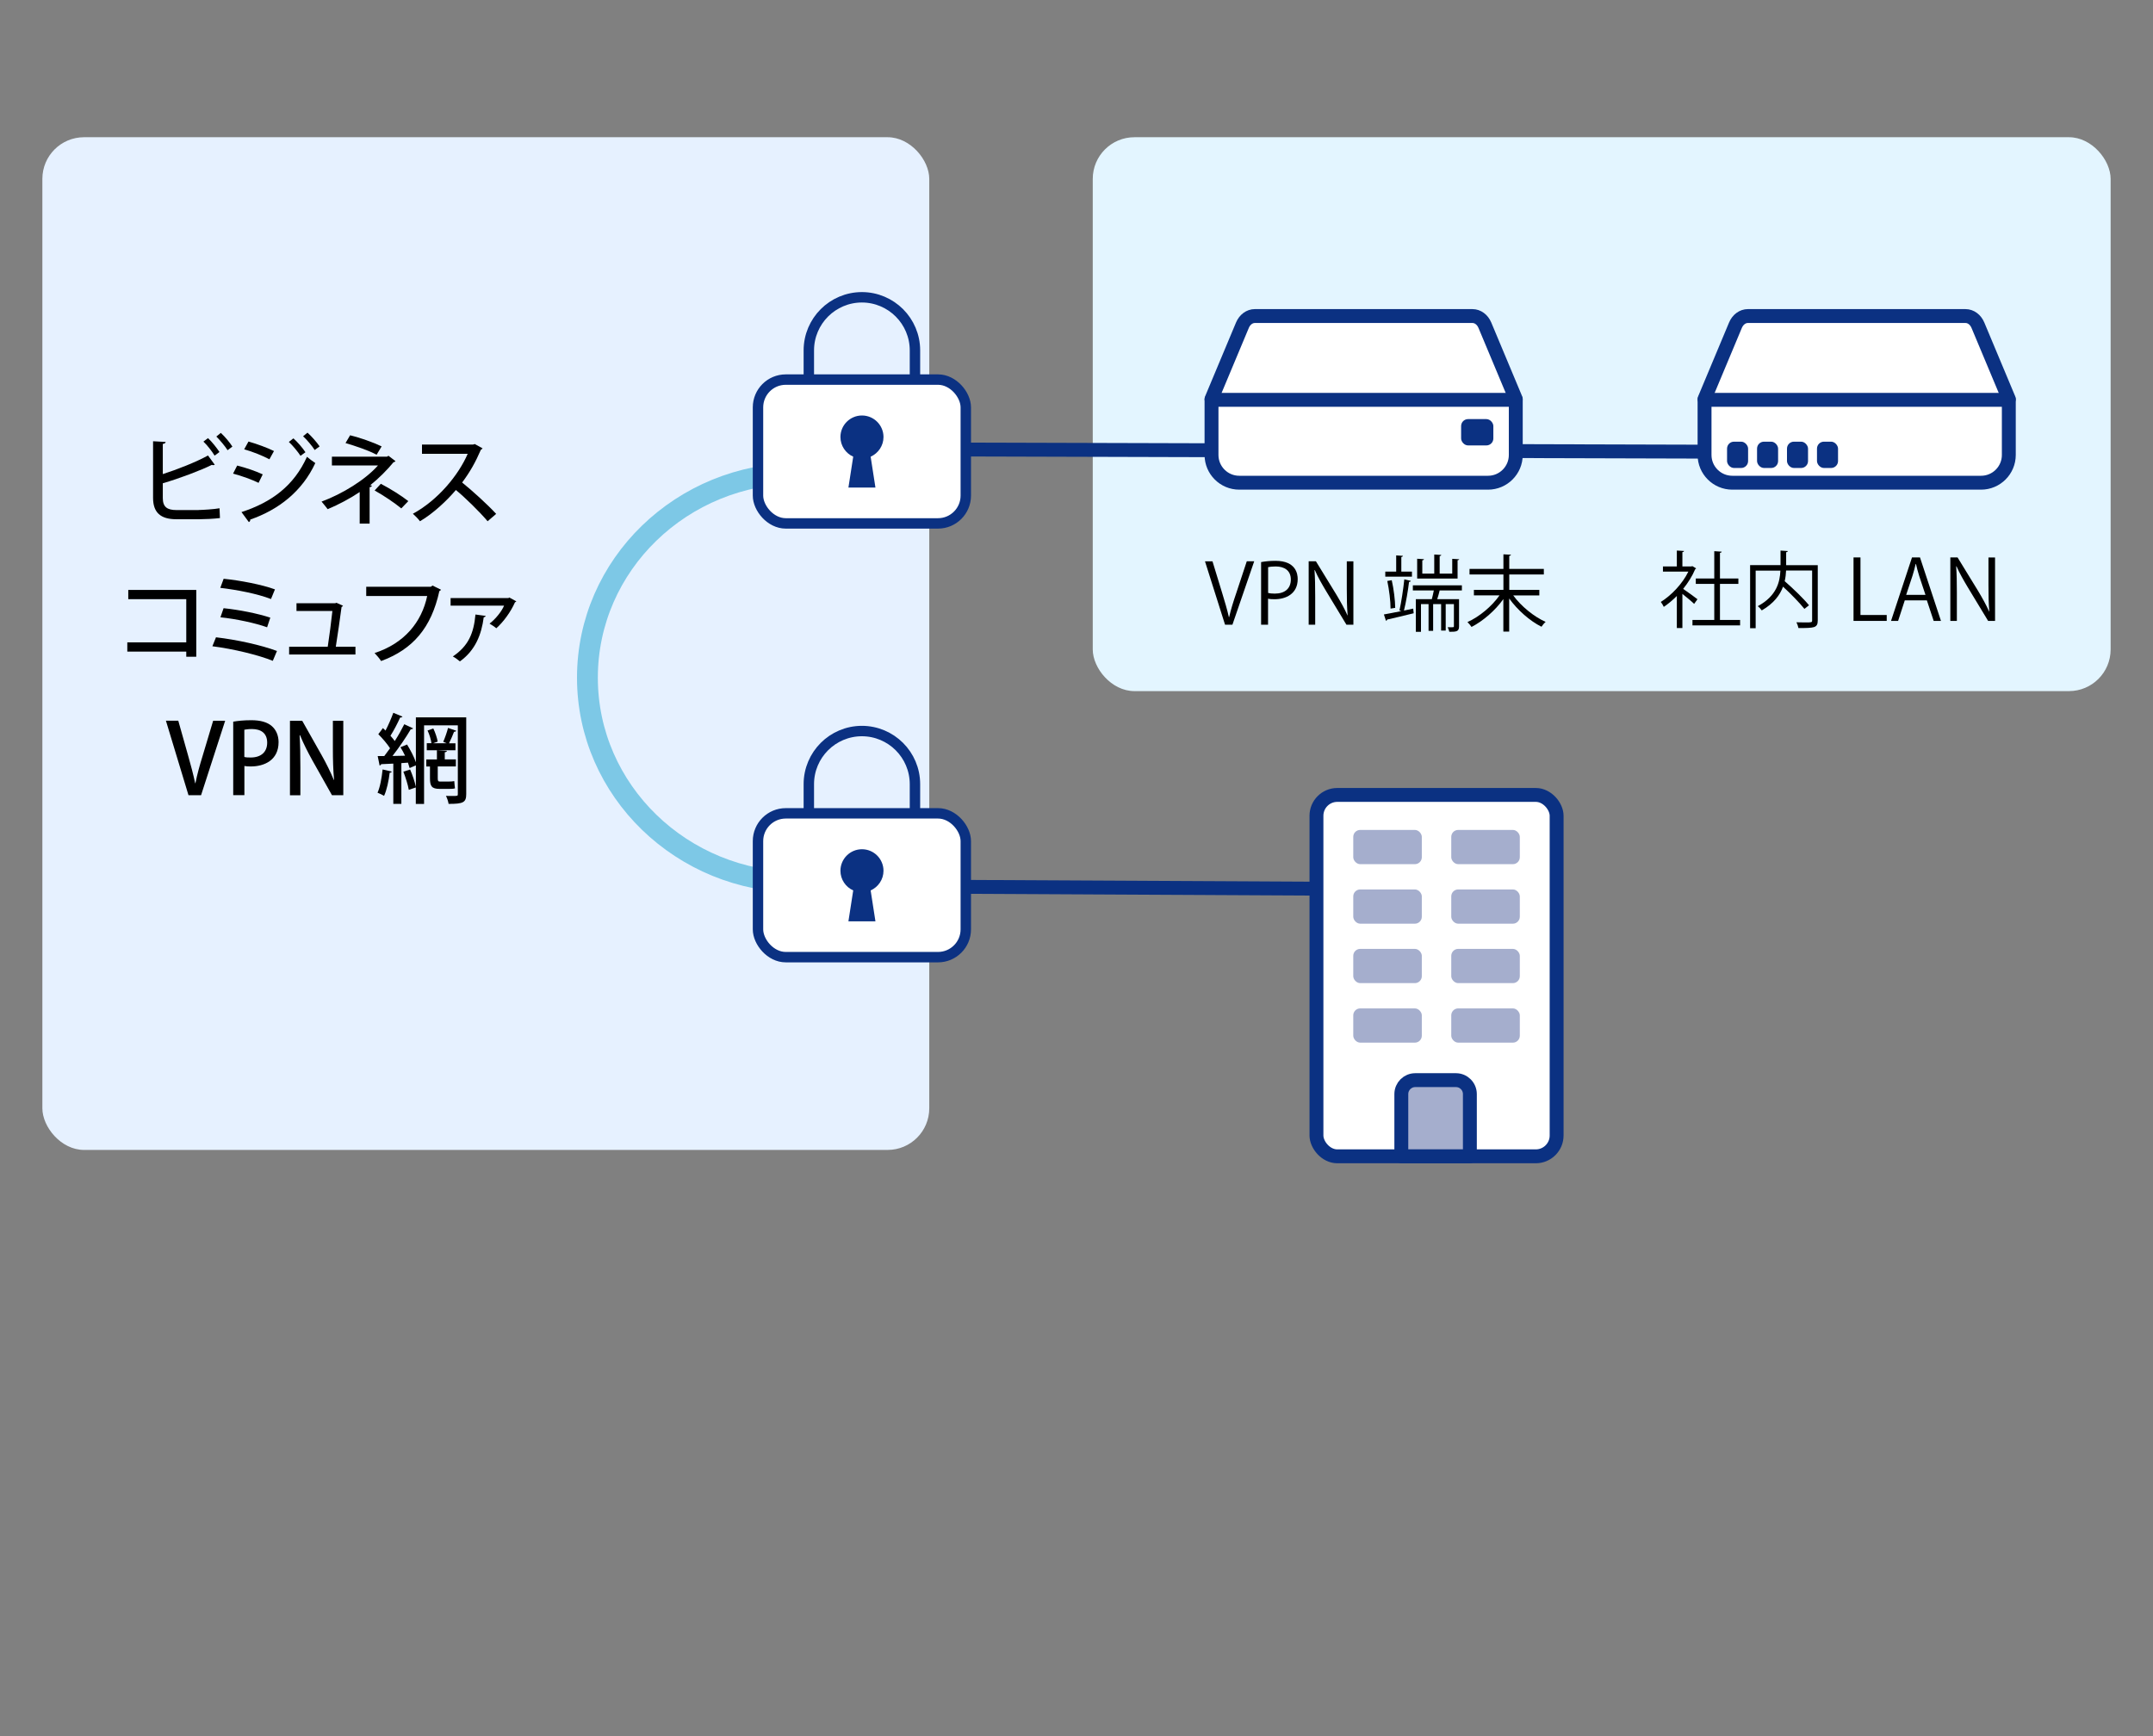 <?xml version="1.0" encoding="UTF-8"?><svg id="_レイヤー_2" xmlns="http://www.w3.org/2000/svg" width="310" height="250" viewBox="0 0 310 250"><rect x="0" y="0" width="310" height="250" fill="#808080" stroke="none"/><defs><style>.cls-1{fill:#e6f1ff;}.cls-2,.cls-3,.cls-4{stroke-width:2px;}.cls-2,.cls-3,.cls-4,.cls-5,.cls-6{stroke:#0b3182;}.cls-2,.cls-4,.cls-5,.cls-6{stroke-linejoin:round;}.cls-2,.cls-4,.cls-5,.cls-6,.cls-7{stroke-linecap:round;}.cls-2,.cls-8{fill:#a5aecd;}.cls-3,.cls-6,.cls-7,.cls-9{fill:none;}.cls-3,.cls-7{stroke-miterlimit:10;}.cls-4,.cls-5{fill:#fff;}.cls-10{fill:#e3f5ff;}.cls-5,.cls-6{stroke-width:1.5px;}.cls-7{stroke:#7dc8e6;stroke-width:3px;}.cls-11{fill:#0b3182;}</style></defs><g id="_アイコン"><g><rect class="cls-9" width="310" height="250"/><g><rect class="cls-10" x="157.34" y="19.76" width="146.56" height="79.76" rx="6" ry="6"/><line class="cls-3" x1="129.73" y1="64.71" x2="246.41" y2="65.04"/><line class="cls-3" x1="129.73" y1="127.66" x2="193.62" y2="127.99"/><rect class="cls-1" x="6.1" y="19.76" width="127.7" height="145.83" rx="6" ry="6"/><g><path d="m28.58,73.44c.64-.01,2.19-.1,3.03-.25.01.46.04.97.06,1.41-.84.11-2.31.17-2.96.17h-3.32c-2.28,0-3.35-.97-3.35-3.08v-8.15l1.81.1c-.01.14-.13.25-.41.29v4.34c1.98-.63,4.78-1.72,6.51-2.68l.97,1.33c-.06.04-.13.06-.21.06-.07,0-.14-.01-.21-.04-1.51.76-4.66,1.96-7.06,2.65v2.12c0,1.29.62,1.74,1.98,1.74h3.17Zm1.37-10.35c.59.55,1.27,1.42,1.65,2l-.7.52c-.35-.59-1.08-1.53-1.61-2.02l.66-.5Zm1.84-.76c.6.55,1.3,1.39,1.67,1.98l-.69.52c-.36-.57-1.11-1.47-1.62-1.97l.64-.52Z"/><path d="m34.15,67.04c1.26.31,2.76.83,3.68,1.27l-.6,1.22c-.91-.45-2.45-1.01-3.67-1.33l.59-1.16Zm.62,6.7c4.38-1.43,7.55-3.8,9.43-7.96.28.25.91.71,1.2.9-1.88,4.06-5.27,6.72-9.37,8.14.03.13-.04.29-.2.36l-1.06-1.44Zm1.01-10.16c1.26.36,2.72.9,3.67,1.37l-.66,1.19c-.99-.53-2.37-1.08-3.63-1.44l.62-1.12Zm6.46-.46c.57.5,1.32,1.36,1.74,2l-.71.52c-.36-.56-1.15-1.53-1.68-2l.66-.52Zm2.04-.81c.57.5,1.32,1.36,1.74,1.97l-.71.52c-.36-.57-1.13-1.49-1.67-1.98l.64-.52Z"/><path d="m56.95,66.39c-.04.08-.15.15-.29.17-.88,1.08-2.13,2.34-3.35,3.31l.25.07c-.06.1-.15.2-.34.22v5.24h-1.43v-4.55c-1.32.9-3.07,1.83-4.61,2.47-.07-.1-.77-.98-.88-1.09,3-1.11,6.3-3.14,8.12-5.2h-6.63v-1.27h7.94l.2-.13,1.01.77Zm-2.73-.91c-1.16-.63-3.05-1.26-4.47-1.68l.66-1.12c1.44.35,3.26.99,4.54,1.6l-.73,1.21Zm.62,4.19c1.4.73,2.94,1.7,3.95,2.49l-1.01,1.05c-.94-.78-2.54-1.86-3.84-2.58l.9-.97Z"/><path d="m69.48,64.56c-.06.1-.13.15-.24.2-.77,1.79-1.57,3.21-2.7,4.72,1.44,1.16,3.63,3.14,4.9,4.52l-1.23,1.06c-1.15-1.36-3.26-3.43-4.57-4.5-1.27,1.5-3.25,3.38-5.17,4.5-.22-.31-.7-.8-1.02-1.08,3.66-1.99,6.61-5.64,7.89-8.63h-6.58v-1.33h7.35l.25-.08,1.12.62Z"/><path d="m28.26,84.95v9.62h-1.44v-.74h-8.49v-1.33h8.49v-6.22h-8.35v-1.33h9.79Z"/><path d="m31.1,91.77c3,.35,6.5,1.12,8.78,1.97l-.6,1.42c-2.03-.83-5.69-1.72-8.7-2.1l.52-1.29Zm1.09-8.43c2.38.24,5.52.84,7.4,1.53l-.57,1.39c-1.96-.76-4.92-1.33-7.3-1.61l.48-1.3Zm-.01,4.24c2.17.21,5.01.78,6.74,1.36l-.46,1.39c-1.61-.59-4.47-1.21-6.72-1.44l.45-1.3Z"/><path d="m51.18,93.13v1.12h-9.55v-1.12h5.56c.21-1.34.53-3.81.67-5.15h-5.17v-1.11h5.56l.2-.07.94.43c-.04.07-.11.14-.21.17-.18,1.4-.6,4.31-.83,5.73h2.83Z"/><path d="m63.5,84.92c-.04.08-.13.15-.24.2-1.16,5.28-3.8,8.38-8.39,10.07-.21-.35-.66-.87-.94-1.15,4.29-1.4,6.78-4.44,7.58-8.22h-8.78v-1.33h9.3l.25-.17,1.22.6Z"/><path d="m74.35,86.59c-.04.06-.11.11-.2.14-.6,1.37-1.67,2.84-2.69,3.74-.22-.2-.69-.5-.97-.67.87-.66,1.76-1.78,2.09-2.59h-7.7v-1.09h8.32l.14-.08,1.01.56Zm-4.41,2.09c-.03.11-.13.18-.29.21-.32,2.45-1.19,4.75-3.43,6.35-.24-.2-.71-.56-1.02-.71,2.23-1.5,3.01-3.31,3.26-6.04l1.48.2Z"/><path d="m32.42,103.79l-3.47,10.72h-1.81l-3.25-10.73h1.78l1.42,5.04c.39,1.36.74,2.68,1.01,3.96h.04c.25-1.28.63-2.63,1.04-3.95l1.51-5.04h1.74Z"/><path d="m33.57,103.92c.64-.11,1.5-.21,2.61-.21,1.32,0,2.31.28,2.96.85.6.52.97,1.33.97,2.31,0,2.61-2.07,3.5-4.01,3.5-.34,0-.64-.01-.91-.07v4.2h-1.61v-10.59Zm1.61,5.08c.24.07.53.08.91.08,1.48,0,2.38-.77,2.38-2.14s-.9-1.96-2.2-1.96c-.5,0-.88.06-1.09.1v3.92Z"/><path d="m49.44,114.51h-1.64l-2.82-5.01c-.64-1.16-1.29-2.42-1.78-3.63h-.06c.08,1.37.11,2.76.11,4.64v4.01h-1.5v-10.72h1.77l2.8,4.96c.67,1.18,1.27,2.41,1.74,3.54h.04c-.13-1.47-.17-2.84-.17-4.55v-3.95h1.5v10.72Z"/><path d="m56.4,111.12c-.03.1-.13.15-.29.15-.14,1.15-.42,2.51-.81,3.33-.22-.14-.66-.34-.94-.45.36-.78.6-2.11.73-3.35l1.32.31Zm10.73-7.84v11.08c0,1.21-.46,1.4-2.54,1.4-.04-.32-.21-.84-.38-1.15.31.01.62.01.88.01.81,0,.83,0,.83-.27v-9.9h-4.86v11.32h-1.19v-2.38l-1.01.35c-.11-.7-.46-1.79-.78-2.62l.97-.31c.34.78.69,1.81.83,2.51v-3.11l-.9.39c-.06-.22-.14-.49-.24-.78l-.95.07v5.87h-1.16v-5.8c-.67.03-1.27.07-1.75.08-.01.11-.13.18-.22.2l-.28-1.37h.95c.27-.35.55-.73.83-1.12-.41-.64-1.09-1.43-1.69-2.03.29-.36.48-.63.66-.88.13.11.25.24.38.36.42-.81.85-1.81,1.12-2.56l1.32.55c-.04.08-.17.14-.34.14-.34.77-.9,1.85-1.39,2.62.24.27.45.52.62.76.53-.83,1.01-1.69,1.37-2.42l1.27.59c-.04.08-.17.14-.34.14-.66,1.13-1.69,2.65-2.63,3.84l1.81-.04c-.2-.42-.42-.84-.66-1.22l.95-.39c.49.8,1.01,1.78,1.27,2.56v-6.47h7.26Zm-4.1,8.8c0,.35.06.46.28.46h1.34c.21,0,.56-.01.76-.06.01.28.07.77.1,1.04-.21.07-.52.08-.84.08h-1.36c-1.15,0-1.4-.39-1.4-1.54v-1.68h-.53v-1.02h1.53v-1.32l1.44.08c-.01.11-.11.18-.31.21v1.02h1.6v1.02h-2.61v1.69Zm2.55-5.06v1.02h-4.13v-1.02h.67c-.07-.53-.29-1.27-.56-1.83l.83-.29c.29.59.55,1.39.63,1.89l-.66.24h1.96l-.5-.21c.24-.55.55-1.42.69-2l1.18.41c-.03.1-.14.14-.31.14-.17.46-.48,1.16-.73,1.67h.94Z"/></g><g><rect class="cls-4" x="189.55" y="114.47" width="34.58" height="52.04" rx="3" ry="3"/><path class="cls-2" d="m203.77,155.54h5.87c1.1,0,2,.9,2,2v8.96h-9.87v-8.96c0-1.1.9-2,2-2Z"/><g><rect class="cls-8" x="194.85" y="119.51" width="9.87" height="4.93" rx="1" ry="1"/><rect class="cls-8" x="208.96" y="119.51" width="9.87" height="4.93" rx="1" ry="1"/></g><g><rect class="cls-8" x="194.85" y="128.08" width="9.87" height="4.93" rx="1" ry="1"/><rect class="cls-8" x="208.96" y="128.08" width="9.87" height="4.93" rx="1" ry="1"/></g><g><rect class="cls-8" x="194.85" y="136.64" width="9.87" height="4.93" rx="1" ry="1"/><rect class="cls-8" x="208.96" y="136.64" width="9.87" height="4.93" rx="1" ry="1"/></g><g><rect class="cls-8" x="194.85" y="145.21" width="9.87" height="4.93" rx="1" ry="1"/><rect class="cls-8" x="208.96" y="145.21" width="9.87" height="4.93" rx="1" ry="1"/></g></g><g><path d="m180.59,80.82l-3.14,9.14h-1.06l-2.89-9.13h1.08l1.4,4.58c.38,1.24.72,2.39.96,3.45h.04c.24-1.07.61-2.25,1.02-3.45l1.52-4.59h1.07Z"/><path d="m181.59,80.94c.53-.1,1.22-.18,2.07-.18,2.95,0,3.19,1.9,3.19,2.62,0,2.15-1.72,2.91-3.33,2.91-.35,0-.66-.01-.94-.08v3.75h-1v-9.02Zm1,4.44c.25.07.58.1.96.1,1.44,0,2.31-.72,2.31-2.03s-.94-1.88-2.18-1.88c-.5,0-.88.05-1.09.1v3.72Z"/><path d="m194.87,89.96h-1l-2.91-4.81c-.61-1.02-1.2-2.04-1.64-3.05h-.05c.08,1.17.1,2.24.1,3.83v4.03h-.94v-9.14h1.04l2.95,4.81c.65,1.09,1.18,2.04,1.6,2.99h.02c-.1-1.28-.12-2.37-.12-3.81v-3.98h.95v9.14Z"/><path d="m203.14,83.66c-.04.08-.12.13-.26.14-.14,1.19-.44,2.97-.73,4.12l1.33-.28c.05.36.06.52.07.67-1.42.35-2.89.7-3.83.91-.01.1-.08.16-.16.18l-.3-.92c.68-.12,1.57-.29,2.53-.49l-.29-.08c.26-1.15.56-3.13.7-4.49l.94.23Zm.16-1.35v.73h-3.84v-.73h1.57v-2.33l.97.06c-.01.08-.07.14-.23.17v2.1h1.52Zm-2.91,1.24c.29,1.27.49,2.9.5,3.98l-.67.11c0-1.08-.2-2.72-.47-3.98l.64-.11Zm10.1,1.47h-3.2c-.08.37-.22.85-.35,1.26h3.14v3.92c0,.75-.38.78-1.4.78-.04-.19-.14-.47-.24-.66.9.02.9.01.9-.13v-3.2h-1.18v3.81h-.66v-3.81h-1.15v3.85h-.66v-3.85h-1.09v3.99h-.74v-4.7h2.3c.11-.37.2-.84.29-1.26h-3.02v-.73h7.06v.73Zm-.38-4.51c-.01.08-.08.14-.24.17v2.63h-5.82v-2.85l.98.06c-.01.08-.07.14-.24.17v1.91h1.72v-2.75l1.01.06c-.01.08-.07.14-.23.17v2.52h1.81v-2.13l1.01.06Z"/><path d="m221.62,85.74h-3.74c1.14,1.56,2.99,3.07,4.67,3.81-.2.17-.46.48-.6.7-1.67-.83-3.45-2.4-4.65-4.07v4.77h-.84v-4.68c-1.19,1.67-2.95,3.17-4.58,4.01-.14-.22-.41-.53-.59-.7,1.68-.75,3.5-2.25,4.62-3.85h-3.69v-.79h4.25v-2.22h-4.88v-.8h4.88v-2.1l1.09.06c-.01.08-.08.14-.25.17v1.87h4.98v.8h-4.98v2.22h4.33v.79Z"/></g><g><path d="m244.22,81.85s-.08.1-.14.12c-.42,1-1.03,1.95-1.73,2.83.58.38,1.75,1.25,2.06,1.49l-.48.67c-.34-.34-1.1-.97-1.69-1.44v4.92h-.8v-4.62c-.61.61-1.25,1.15-1.88,1.57-.08-.2-.3-.56-.43-.71,1.51-.94,3.11-2.6,3.97-4.37h-3.66v-.74h2v-2.29l1.04.06c-.01.08-.08.14-.24.17v2.06h1.29l.14-.05.54.32Zm3.43,7.42h2.9v.79h-6.86v-.79h3.14v-5.19h-2.66v-.78h2.66v-3.93l1.07.07c-.01.08-.08.14-.25.17v3.69h2.65v.78h-2.65v5.19Z"/><path d="m261.73,81.37v7.96c0,.56-.13.83-.54.97-.41.13-1.15.14-2.24.14-.04-.24-.17-.6-.29-.83.44.01.88.02,1.22.02,1,0,1.04,0,1.04-.31v-7.17h-3.75c-.02.49-.08,1.01-.2,1.54,1.25,1.09,2.75,2.54,3.5,3.47l-.66.52c-.66-.83-1.92-2.14-3.08-3.2-.44,1.21-1.33,2.41-3.06,3.42-.12-.18-.38-.47-.58-.61,2.73-1.47,3.19-3.5,3.26-5.12h-3.56v8.29h-.8v-9.08h4.38v-2.1l1.05.07c-.01.08-.07.14-.24.17v1.86h4.54Z"/><path d="m271.65,89.41h-4.77v-9.14h1v8.29h3.78v.85Z"/><path d="m279.48,89.41h-1.06l-.98-2.96h-3.18l-.96,2.96h-1.02l3.02-9.14h1.15l3.02,9.14Zm-2.24-3.75l-.9-2.71c-.19-.62-.35-1.2-.47-1.74h-.04c-.12.55-.29,1.13-.46,1.7l-.91,2.75h2.77Z"/><path d="m287.26,89.41h-1l-2.91-4.81c-.61-1.02-1.2-2.04-1.64-3.05h-.05c.08,1.17.1,2.24.1,3.83v4.03h-.94v-9.14h1.04l2.95,4.81c.65,1.09,1.18,2.04,1.6,2.99h.02c-.1-1.28-.12-2.37-.12-3.81v-3.98h.95v9.14Z"/></g><g><path class="cls-4" d="m245.43,57.46l4.45-10.63c.34-.81,1.03-1.32,1.79-1.32h31.33c.76,0,1.45.51,1.79,1.32l4.45,10.63"/><path class="cls-4" d="m245.43,57.58h43.81v7.93c0,2.21-1.79,4-4,4h-35.81c-2.21,0-4-1.79-4-4v-7.93h0Z"/><g><rect class="cls-11" x="248.67" y="63.6" width="3.03" height="3.79" rx="1" ry="1"/><rect class="cls-11" x="252.99" y="63.6" width="3.03" height="3.79" rx="1" ry="1"/><rect class="cls-11" x="257.3" y="63.6" width="3.03" height="3.79" rx="1" ry="1"/><rect class="cls-11" x="261.62" y="63.6" width="3.03" height="3.79" rx="1" ry="1"/></g></g><path class="cls-7" d="m132.01,68.15h-17.05c-16.78,0-30.38,13.18-30.38,29.44h0c0,16.26,13.6,29.45,30.38,29.45h18.91"/><g><path class="cls-6" d="m131.74,116.69v-3.78c0-2.1-.86-4.02-2.24-5.4-1.38-1.38-3.3-2.24-5.4-2.24-2.1,0-4.02.86-5.4,2.24-1.38,1.38-2.24,3.3-2.24,5.4v3.78"/><rect class="cls-5" x="109.14" y="117.12" width="29.92" height="20.71" rx="4" ry="4"/><path class="cls-11" d="m125.36,128.22l.69,4.45h-3.89l.69-4.45c-1.08-.48-1.84-1.57-1.84-2.83,0-1.71,1.39-3.1,3.1-3.1s3.1,1.39,3.1,3.1c0,1.26-.76,2.34-1.84,2.83Z"/></g><g><path class="cls-6" d="m131.74,54.23v-3.78c0-2.1-.86-4.02-2.24-5.4-1.38-1.38-3.3-2.24-5.4-2.24-2.1,0-4.02.86-5.4,2.24-1.38,1.38-2.24,3.3-2.24,5.4v3.78"/><rect class="cls-5" x="109.14" y="54.66" width="29.92" height="20.71" rx="4" ry="4"/><path class="cls-11" d="m125.36,65.76l.69,4.45h-3.89l.69-4.45c-1.08-.48-1.84-1.57-1.84-2.83,0-1.71,1.39-3.1,3.1-3.1s3.1,1.39,3.1,3.1c0,1.26-.76,2.34-1.84,2.83Z"/></g><g><path class="cls-4" d="m174.44,57.46l4.45-10.63c.34-.81,1.03-1.32,1.79-1.32h31.33c.76,0,1.45.51,1.79,1.32l4.45,10.63"/><path class="cls-4" d="m174.44,57.58h43.81v7.93c0,2.21-1.79,4-4,4h-35.81c-2.21,0-4-1.79-4-4v-7.93h0Z"/><rect class="cls-11" x="210.38" y="60.35" width="4.64" height="3.79" rx="1" ry="1"/></g></g></g></g></svg>